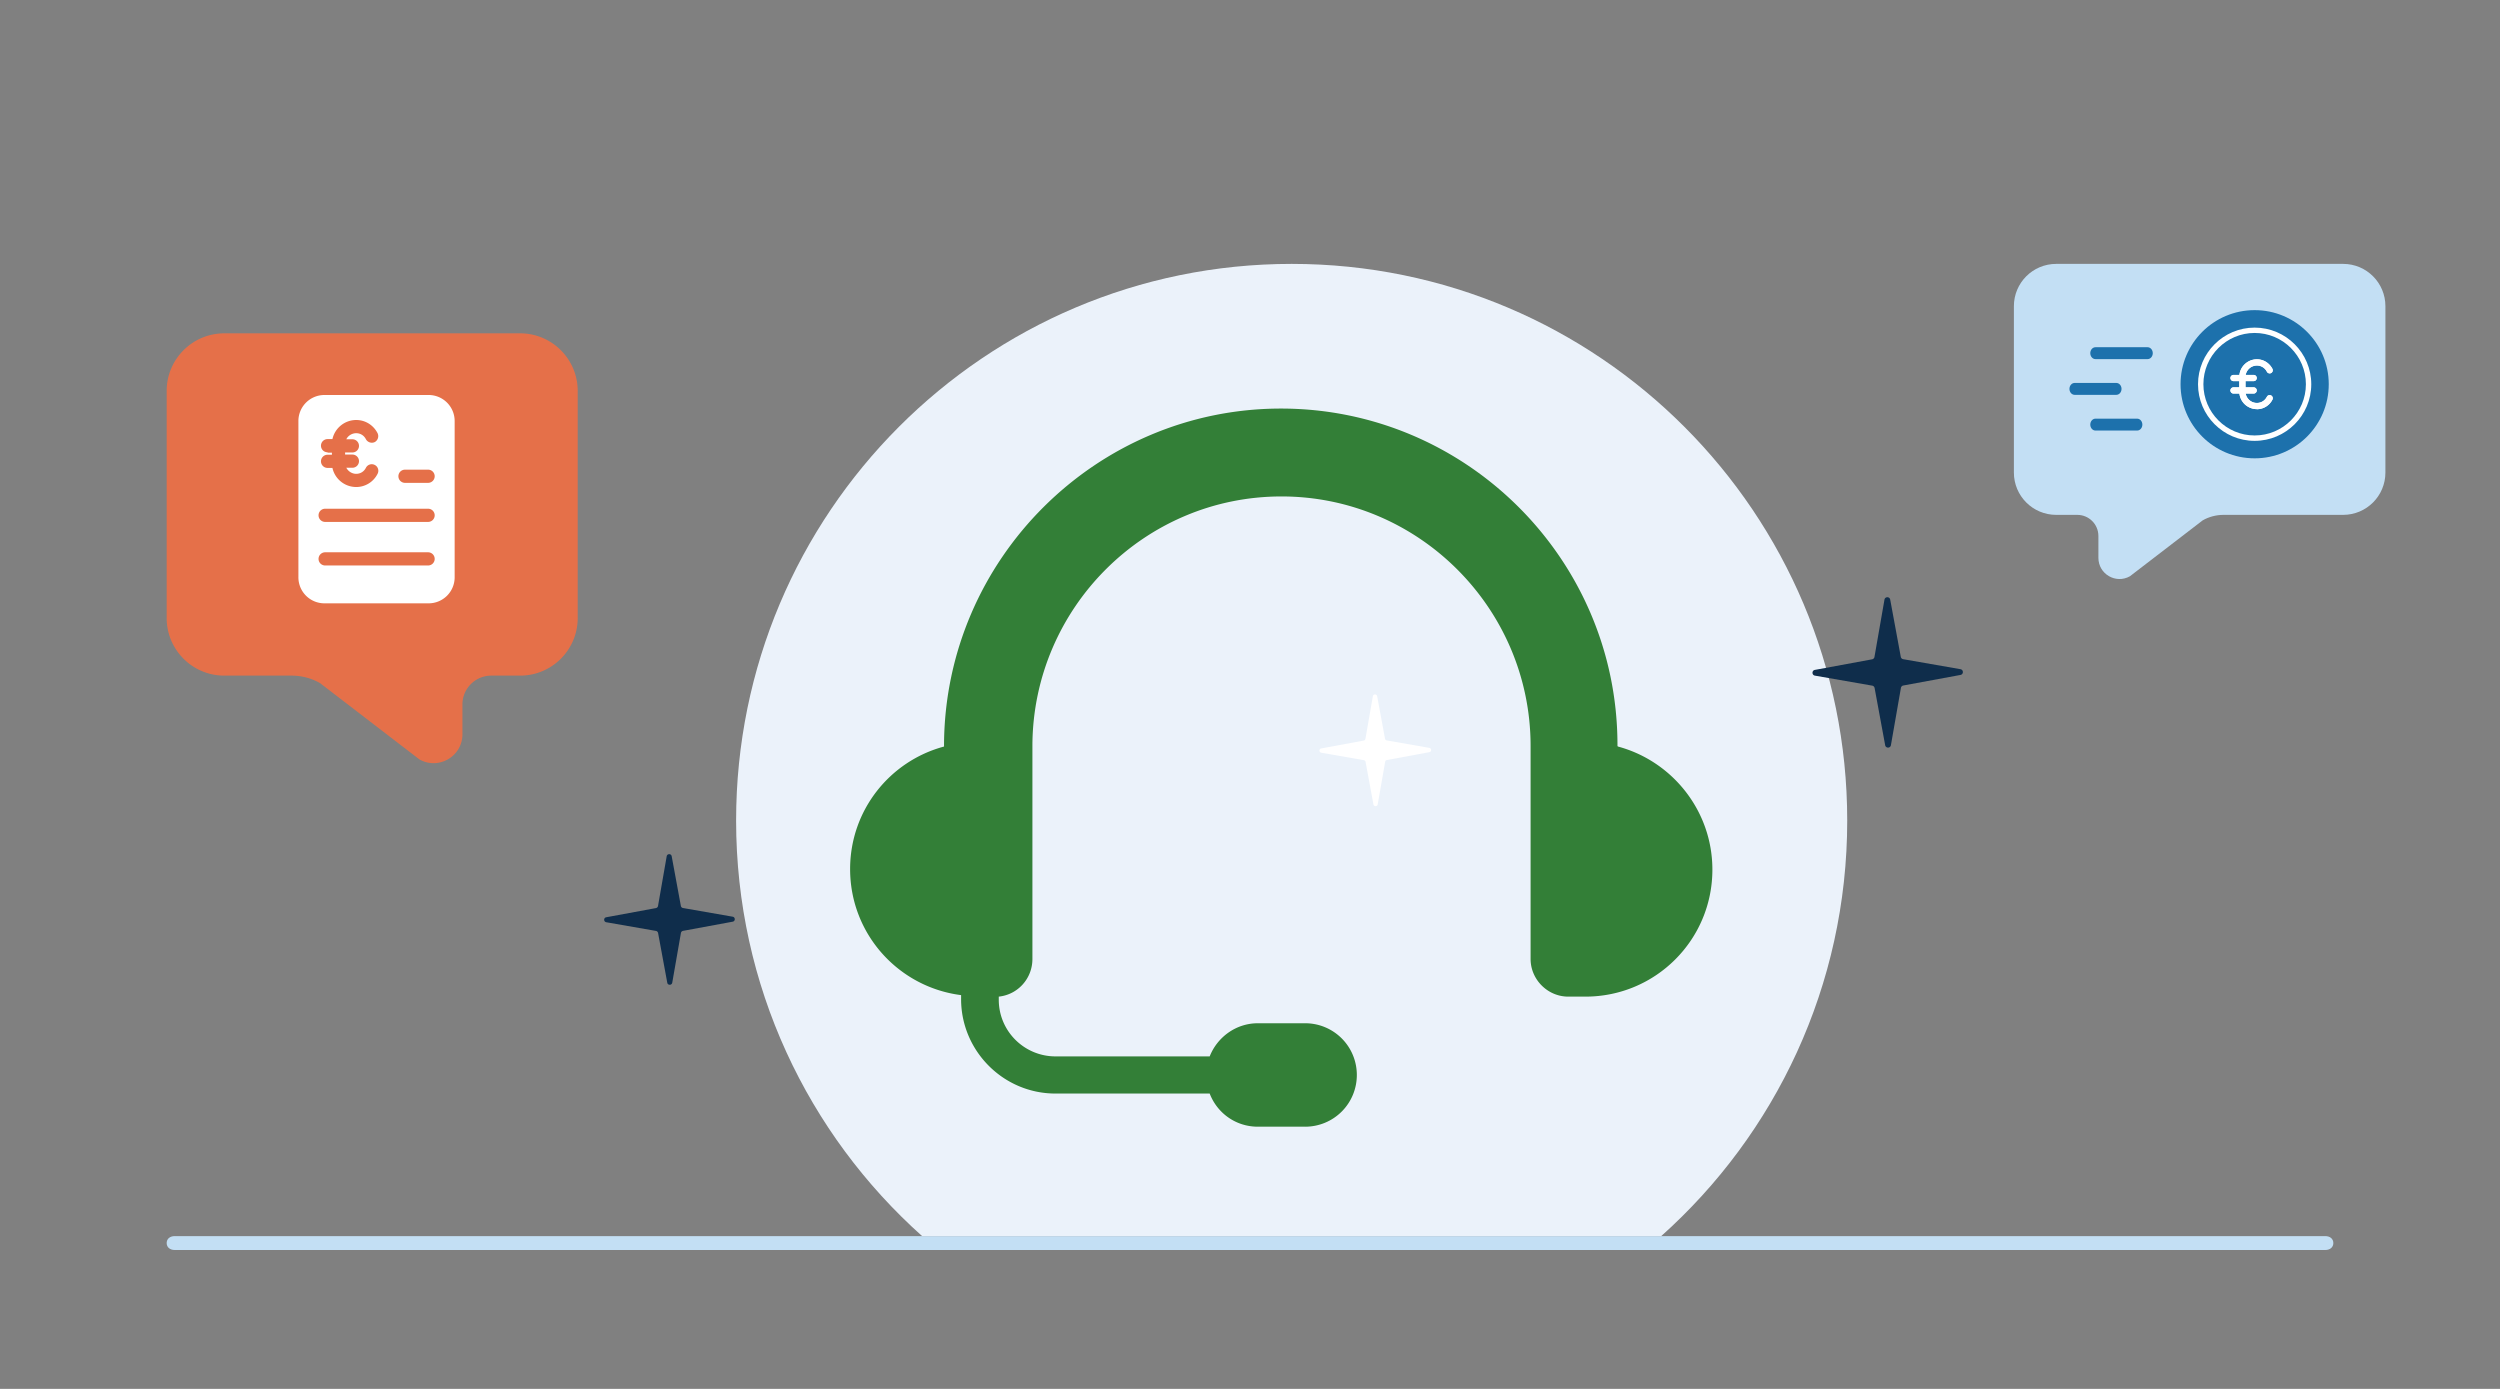 <svg width="360" height="200" fill="none" xmlns="http://www.w3.org/2000/svg"><rect width="100%" height="100%" fill="#808080" stroke="none"/><path d="M334.849 178H25.151c-.636 0-1.151.362-1.151 1s.515 1 1.151 1H334.85c.635 0 1.151-.362 1.151-1s-.516-1-1.151-1z" fill="#C3DFF4"/><path d="M132.787 178h106.426C255.642 163.316 266 141.958 266 118.163 266 73.895 230.189 38 186 38s-80 35.884-80 80.163c0 23.795 10.358 45.153 26.787 59.837z" fill="#EBF2FA"/><path d="M232.916 107.43v-.29c-.073-26.684-21.84-48.307-48.452-48.307-26.613 0-48.38 21.695-48.524 48.38v.289c-7.81 2.097-13.523 9.184-13.523 17.645 0 9.329 6.942 16.994 15.981 18.151v.579c0 7.448 6.075 13.595 13.596 13.595h22.201c1.085 2.821 3.76 4.773 6.942 4.773h6.798a7.438 7.438 0 0 0 7.449-7.448 7.439 7.439 0 0 0-7.449-7.449h-6.798c-3.182 0-5.857 2.025-6.942 4.773h-22.201c-4.484 0-8.172-3.616-8.172-8.172v-.434c2.748-.289 4.845-2.603 4.845-5.423v-30.879c.145-19.67 16.127-35.724 35.869-35.724s35.869 16.126 35.869 35.941v30.662c0 2.965 2.459 5.423 5.424 5.423h2.458c10.125 0 18.296-8.171 18.296-18.296 0-8.461-5.785-15.62-13.595-17.717" fill="#337F37"/><path d="m272.192 86.353 1.52 8.23c.03.17.17.31.34.34l8.25 1.44c.47.08.47.75 0 .83l-8.229 1.52c-.17.03-.31.17-.34.34l-1.44 8.25c-.08.47-.751.47-.831 0l-1.52-8.23a.425.425 0 0 0-.34-.34l-8.25-1.44c-.47-.08-.47-.75 0-.83l8.23-1.52c.17-.03.311-.17.341-.34l1.44-8.25c.08-.47.749-.47.829 0zM96.724 123.304l1.32 7.15c.03.15.15.27.3.3l7.16 1.25c.4.07.41.65 0 .72l-7.15 1.32c-.15.03-.27.15-.3.3l-1.25 7.16c-.07.4-.65.41-.72 0l-1.32-7.15a.385.385 0 0 0-.3-.3l-7.16-1.25c-.4-.07-.41-.65 0-.72l7.15-1.32c.15-.03.27-.15.3-.3l1.25-7.16c.07-.4.65-.41.72 0z" fill="#0F2D4B"/><path d="m198.313 100.262 1.129 6.111c.02.13.131.23.261.25l6.119 1.07c.35.06.35.56 0 .62l-6.11 1.13c-.13.02-.23.13-.25.26l-1.069 6.12c-.06.35-.561.35-.621 0l-1.129-6.11a.31.31 0 0 0-.261-.25l-6.12-1.071c-.35-.06-.35-.559 0-.619l6.111-1.131c.13-.02.23-.129.25-.259l1.069-6.121c.06-.35.561-.35.621 0z" fill="#fff"/><path d="M337.41 38h-41.32c-3.36 0-6.09 2.72-6.09 6.09v23.96c0 3.36 2.72 6.09 6.09 6.09h3.04c1.68 0 3.04 1.36 3.04 3.04v3.15c0 2.33 2.51 3.8 4.54 2.65l10.48-8.05c.91-.52 1.95-.79 3-.79h17.22c3.36 0 6.09-2.72 6.09-6.09V44.09c0-3.36-2.72-6.09-6.09-6.09z" fill="#C3DFF4"/><path d="M324.67 66c5.893 0 10.67-4.777 10.67-10.67s-4.777-10.67-10.67-10.67S314 49.437 314 55.33 318.777 66 324.67 66z" fill="#1D71AC"/><path d="M324.669 63.484c-4.499 0-8.154-3.66-8.154-8.154s3.66-8.154 8.154-8.154 8.154 3.66 8.154 8.154-3.66 8.154-8.154 8.154zm0-15.538c-4.069 0-7.38 3.311-7.38 7.38 0 4.068 3.311 7.38 7.38 7.38 4.068 0 7.38-3.312 7.38-7.38 0-4.069-3.312-7.38-7.38-7.38z" fill="#fff"/><path d="M324.999 58.917a2.544 2.544 0 0 1-2.542-2.542v-2.094a2.544 2.544 0 0 1 2.542-2.542c.937 0 1.793.53 2.232 1.377.111.219.025.49-.194.606a.454.454 0 0 1-.606-.194 1.595 1.595 0 0 0-1.432-.89 1.65 1.65 0 0 0-1.648 1.647v2.095c0 .907.74 1.647 1.648 1.647.61 0 1.144-.336 1.432-.89a.451.451 0 0 1 .606-.194.453.453 0 0 1 .194.606 2.509 2.509 0 0 1-2.232 1.377v-.009z" fill="#fff"/><path d="M324.526 56.672h-2.899a.447.447 0 0 1 0-.894h2.899a.447.447 0 0 1 0 .894zM324.526 54.883h-2.899a.447.447 0 1 1 0-.894h2.899a.447.447 0 1 1 0 .894z" fill="#fff"/><path d="M324.999 58.917a2.544 2.544 0 0 1-2.542-2.542v-2.094a2.544 2.544 0 0 1 2.542-2.542c.937 0 1.793.53 2.232 1.377.111.219.025.49-.194.606a.454.454 0 0 1-.606-.194 1.595 1.595 0 0 0-1.432-.89 1.65 1.65 0 0 0-1.648 1.647v2.095c0 .907.74 1.647 1.648 1.647.61 0 1.144-.336 1.432-.89a.451.451 0 0 1 .606-.194.453.453 0 0 1 .194.606 2.509 2.509 0 0 1-2.232 1.377v-.009z" fill="#fff"/><path d="M324.526 56.672h-2.899a.447.447 0 0 1 0-.894h2.899a.447.447 0 0 1 0 .894zM324.526 54.883h-2.899a.447.447 0 1 1 0-.894h2.899a.447.447 0 1 1 0 .894z" fill="#fff"/><path fill-rule="evenodd" clip-rule="evenodd" d="M301 50.857c0-.473.336-.857.75-.857h7.5c.414 0 .75.384.75.857 0 .474-.336.857-.75.857h-7.5c-.414 0-.75-.383-.75-.857zM298 56c0-.473.336-.857.75-.857h6c.414 0 .75.384.75.857s-.336.857-.75.857h-6c-.414 0-.75-.384-.75-.857zm3 5.143c0-.474.336-.857.75-.857h6c.414 0 .75.383.75.857 0 .473-.336.857-.75.857h-6c-.414 0-.75-.384-.75-.857z" fill="#1D71AC"/><path d="M32.3 48h42.59c4.59 0 8.3 3.72 8.3 8.3v32.69c0 4.59-3.72 8.3-8.3 8.3h-4.15c-2.29 0-4.15 1.86-4.15 4.15v4.3c0 3.18-3.43 5.18-6.2 3.61l-14.3-10.98A8.281 8.281 0 0 0 42 97.29h-9.7c-4.59 0-8.3-3.72-8.3-8.3V56.3c0-4.59 3.72-8.3 8.3-8.3z" fill="#E57049"/><path d="M61.72 56.88h-15a3.745 3.745 0 0 0-3.75 3.75v22.5a3.745 3.745 0 0 0 3.75 3.75h15a3.745 3.745 0 0 0 3.75-3.75v-22.5a3.745 3.745 0 0 0-3.75-3.75zm-14.55 8.25a.95.95 0 1 1 0-1.9h.7a3.511 3.511 0 0 1 3.425-2.75c1.3 0 2.475.726 3.075 1.9a.978.978 0 0 1-.4 1.276.978.978 0 0 1-1.275-.4c-.275-.55-.8-.875-1.4-.875-.6 0-1.175.35-1.425.875h.875a.95.95 0 1 1 0 1.9h-1.05v.3h1.05a.95.95 0 1 1 0 1.9h-.875c.275.525.825.875 1.425.875.6 0 1.125-.325 1.4-.875a.94.94 0 0 1 1.275-.4c.45.225.65.8.4 1.275a3.441 3.441 0 0 1-3.075 1.9 3.511 3.511 0 0 1-3.425-2.75h-.7a.95.95 0 1 1 0-1.9h.625v-.3h-.625v-.05zm14.475 16.3H46.82a.95.95 0 1 1 0-1.9h14.825a.95.95 0 1 1 0 1.9zm0-6.274H46.82a.95.95 0 1 1 0-1.9h14.825a.95.95 0 1 1 0 1.9zm0-5.625H58.32a.95.95 0 1 1 0-1.9h3.325a.95.95 0 1 1 0 1.9z" fill="#fff"/></svg>